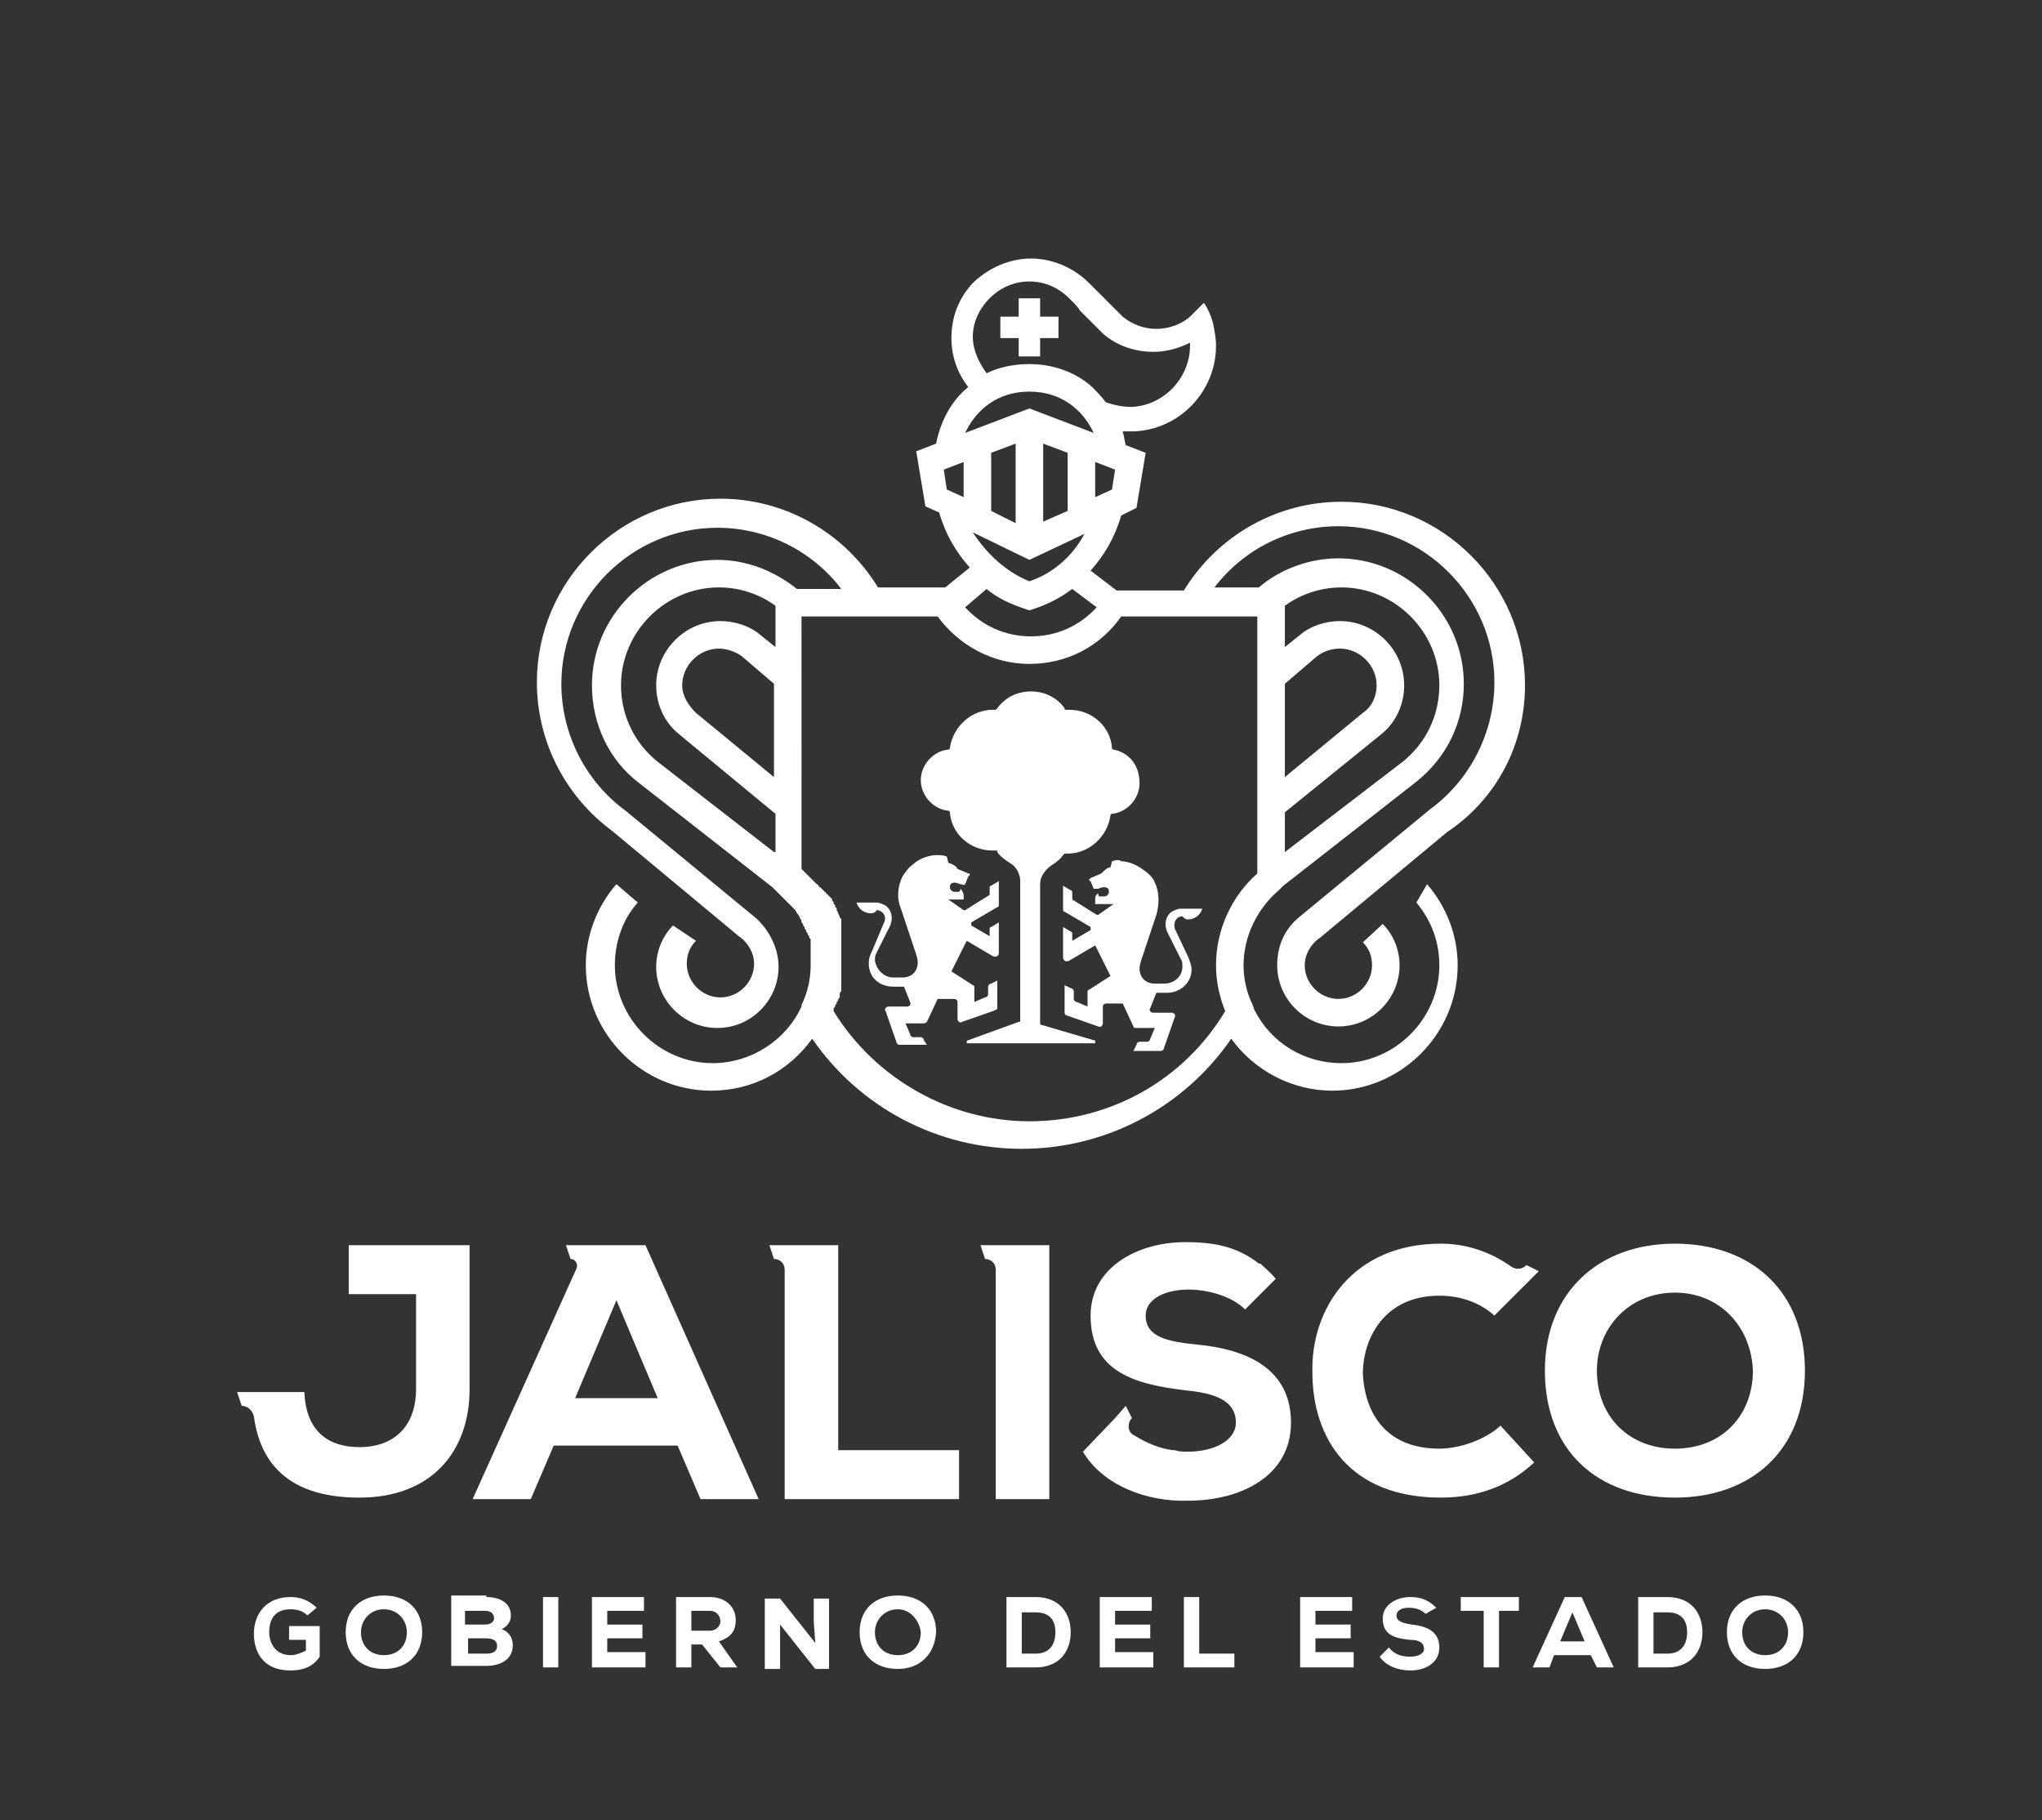 <?xml version="1.0" encoding="UTF-8"?>
<svg xmlns="http://www.w3.org/2000/svg" xmlns:xlink="http://www.w3.org/1999/xlink" version="1.1" id="Capa_1" x="0px" y="0px" width="133.5px" height="119px" viewBox="0 0 133.5 119" style="enable-background:new 0 0 133.5 119;" xml:space="preserve"><rect x="0" y="0" width="133.5" height="119" fill="#333333" stroke="none"/> <style type="text/css"> .st0{fill:#FFFFFF;} </style> <g> <path class="st0" d="M99.7,44.8c0-6.6-5.4-12-12-12c-4.2,0-8.1,2.2-10.3,5.8H73l-1.7-1.3c0.9-1,1.6-2.2,2-3.6l1-0.5l0.6-3.6 l-1.3-0.5c-0.1-0.3-0.1-0.6-0.2-0.9c0.2,0,0.4,0,0.6,0c0,0,0.1,0,0.1,0c3-0.1,5.4-2.6,5.4-5.6c0-0.5-0.1-1-0.2-1.5 c-0.2-0.7-0.5-1.2-0.6-1.3l-0.8,0.8c-0.6,0.6-1.5,0.9-2.3,0.9c-0.8,0-1.6-0.3-2.2-0.8l-1.5-1.5c-0.2-0.2-0.4-0.4-0.5-0.5l-0.2-0.2 c-1-1-2.4-1.6-3.8-1.6c-1.4,0-2.7,0.6-3.7,1.5c-1,1-1.5,2.3-1.5,3.7c0,1.2,0.4,2.3,1.1,3.2c-1.1,0.9-1.8,2.2-2.1,3.7l-1.3,0.5 l0.6,3.6l0.9,0.4c0.4,1.4,1.1,2.6,2,3.6l-1.6,1.3h-4.4c-2.2-3.6-6.1-5.8-10.3-5.8c-6.6,0-12,5.4-12,12c0,3.8,1.8,7.4,4.9,9.7 l8.3,6.9l0,0c0.6,0.4,1,1.1,1,1.8c0,1.2-1,2.2-2.2,2.2s-2.2-1-2.2-2.2c0-0.6,0.2-1.1,0.6-1.5L44,60.5c-0.7,0.7-1.1,1.7-1.1,2.7 c0,2.2,1.8,4,4,4c2.2,0,4-1.8,4-4c0-1.2-0.6-2.4-1.5-3.2v0l-8.5-7l-0.1,0.2l0.1-0.2c-2.6-1.9-4.2-5-4.2-8.3 c0-5.6,4.6-10.2,10.2-10.2c3.2,0,6.2,1.5,8.1,4h-2.9c-1.5-1.2-3.3-1.9-5.2-1.9c-4.5,0-8.2,3.7-8.2,8.2c0,2.5,1.1,4.9,3.1,6.4 l8.7,6.8l0.3,0.3c0,0,0.1,0.1,0.1,0.1c0,0,0.1,0.1,0.1,0.1c0,0,0.1,0.1,0.1,0.1c0,0,0.1,0.1,0.1,0.1c0,0,0.1,0.1,0.1,0.1 c0,0,0.1,0.1,0.1,0.1c0,0,0.1,0.1,0.1,0.1c0,0,0.1,0.1,0.1,0.1c0,0,0.1,0.1,0.1,0.1c0,0,0.1,0.1,0.1,0.1c0,0,0.1,0.1,0.1,0.1 c0,0,0.1,0.1,0.1,0.1c0,0.1,0.1,0.1,0.1,0.2c0,0,0.1,0.1,0.1,0.1c0,0.1,0.1,0.1,0.1,0.2c0,0.1,0.1,0.1,0.1,0.2c0,0.1,0,0.1,0.1,0.2 c0,0.1,0,0.1,0.1,0.2c0,0.1,0,0.1,0.1,0.2c0,0.1,0,0.1,0.1,0.2c0,0.1,0,0.1,0.1,0.2c0,0.1,0,0.1,0.1,0.2c0,0.1,0,0.1,0,0.2 c0,0.1,0,0.1,0,0.2c0,0.1,0,0.1,0,0.2c0,0.1,0,0.1,0,0.2c0,0.1,0,0.1,0,0.2c0,0,0,0.1,0,0.1c0,0.1,0,0.1,0,0.2c0,0,0,0.1,0,0.1 c0,0.1,0,0.2,0,0.3c0,0,0,0,0,0c0,0.9-0.2,1.8-0.6,2.6l0,0.1c-1,2.2-3.3,3.7-5.8,3.7c-3.5,0-6.4-2.9-6.4-6.4c0-1.5,0.5-3,1.5-4.1 l-1.4-1.2c-1.3,1.5-2,3.4-2,5.3c0,4.5,3.7,8.2,8.2,8.2c2.7,0,5.1-1.3,6.6-3.4c3.1,4.5,8.2,7.2,13.7,7.2c5.5,0,10.6-2.7,13.7-7.2 c1.5,2.1,4,3.4,6.6,3.4c4.5,0,8.2-3.7,8.2-8.2c0-1.9-0.7-3.8-2-5.3L92.6,59c1,1.2,1.5,2.6,1.5,4.1c0,3.5-2.9,6.4-6.4,6.4 c-2.4,0-4.6-1.3-5.7-3.5l-0.1-0.3c-0.4-0.8-0.6-1.7-0.6-2.6c0-1.9,0.9-3.7,2.3-4.9l0.1-0.1l0.2-0.2l8.7-6.8c2-1.6,3.1-3.9,3.1-6.4 c0-4.5-3.7-8.2-8.2-8.2c-1.9,0-3.8,0.7-5.2,1.9h-2.9c1.9-2.5,4.9-4,8.1-4c5.6,0,10.2,4.6,10.2,10.2c0,3.3-1.6,6.4-4.2,8.3l0,0 l-8.5,7v0c-1,0.8-1.5,1.9-1.5,3.2c0,2.2,1.8,4,4,4c2.2,0,4-1.8,4-4c0-1-0.4-2-1.1-2.7l-1.3,1.2c0.4,0.4,0.6,0.9,0.6,1.5 c0,1.2-1,2.2-2.2,2.2c-1.2,0-2.2-1-2.2-2.2c0-0.7,0.4-1.4,1-1.8l0,0l8.3-6.9C97.9,52.2,99.7,48.6,99.7,44.8 M45.5,46.6 c-0.5-0.5-0.9-1.1-0.9-1.8c0-1.3,1.1-2.4,2.4-2.4c0.5,0,1.1,0.2,1.5,0.5l2.1,1.8v0v5.9v0.2L45.5,46.6z M50.6,55.7L43,49.8 c-1.5-1.2-2.4-3-2.4-5c0-3.5,2.9-6.4,6.4-6.4c1.3,0,2.6,0.4,3.7,1.2v1.2v1.5l-1-0.8l0,0c-0.7-0.6-1.7-0.9-2.6-0.9 c-2.3,0-4.2,1.9-4.2,4.2c0,1.2,0.5,2.4,1.5,3.2l0,0l6.3,5.2v1.2V55.7z M63.6,34.8l3.7,1.8l3.6-1.7c-0.8,1.5-2.1,2.6-3.6,3.1 C65.8,37.4,64.5,36.2,63.6,34.8 M64.8,33.4v-3.8l1.6-0.6v5.2L64.8,33.4z M68.2,34.1V29l1.6,0.6v3.8L68.2,34.1z M72.7,32l-1.1,0.5 v-2.3l1.3,0.5L72.7,32z M64.7,19.5c0.7-0.7,1.6-1.1,2.6-1.1c1,0,1.9,0.4,2.6,1.1l0.2,0.2c0.2,0.2,0.4,0.4,0.5,0.6l1.5,1.5l0,0 c0.9,0.8,2.1,1.2,3.3,1.2c0.8,0,1.6-0.2,2.4-0.6c0,0.1,0,0.1,0,0.2c0,2.1-1.7,3.9-3.8,4c-0.6,0-1.1-0.1-1.7-0.3 c-0.3-0.4-0.6-0.7-0.9-1c-1.1-1-2.6-1.5-4.1-1.5c-1,0-2,0.2-2.8,0.6c-0.5-0.7-0.9-1.5-0.9-2.4C63.6,21.1,64,20.2,64.7,19.5 M63,32.5L61.9,32l-0.2-1.3l1.3-0.5V32.5z M67.3,25.6c2.1,0,3.5,1.2,4.2,2.7l-4.2-1.6l-4.2,1.6C63.8,26.8,65.2,25.6,67.3,25.6 M64.5,38.5c0.7,0.6,1.6,1,2.5,1.3l0.3,0.1l0.3-0.1c0.9-0.3,1.7-0.7,2.5-1.3l1.6,1.2c-1.1,1.2-2.6,1.9-4.3,1.9 c-1.7,0-3.2-0.7-4.3-1.9L64.5,38.5z M84,50.6v-5.9v0l2.1-1.8c0.4-0.3,0.9-0.5,1.5-0.5c1.3,0,2.4,1.1,2.4,2.4c0,0.7-0.3,1.4-0.9,1.8 L84,50.8V50.6z M84,39.6c1.1-0.8,2.4-1.2,3.7-1.2c3.5,0,6.4,2.9,6.4,6.4c0,2-0.9,3.8-2.4,5L84,55.7v-1.8v-0.8l6.3-5.1l0,0 c1-0.8,1.5-2,1.5-3.2c0-2.3-1.9-4.2-4.2-4.2c-0.9,0-1.9,0.3-2.6,0.9l0,0l-1,0.8v-1.8V39.6z M82.2,40.3v16.8c-1.7,1.5-2.7,3.7-2.7,6 c0,1,0.2,2,0.6,3c-2.7,4.5-7.5,7.2-12.8,7.2c-5.2,0-10.1-2.8-12.8-7.2c0,0,0-0.1,0-0.1c0-0.1,0-0.1,0.1-0.2c0-0.1,0-0.1,0.1-0.2 c0-0.1,0-0.1,0.1-0.2c0-0.1,0-0.1,0.1-0.2c0-0.1,0-0.1,0-0.2c0-0.1,0-0.1,0.1-0.2c0-0.1,0-0.1,0-0.2c0-0.1,0-0.2,0-0.2 c0-0.1,0-0.1,0-0.2c0-0.1,0-0.2,0-0.2c0-0.1,0-0.1,0-0.2c0-0.1,0-0.2,0-0.3c0,0,0-0.1,0-0.1c0-0.1,0-0.3,0-0.4c0-0.1,0-0.1,0-0.2 c0,0,0,0,0-0.1c0,0,0-0.1,0-0.1c0,0,0-0.1,0-0.1c0,0,0-0.1,0-0.1c0,0,0-0.1,0-0.1c0,0,0-0.1,0-0.1c0,0,0-0.1,0-0.1c0,0,0-0.1,0-0.1 c0,0,0-0.1,0-0.1c0,0,0-0.1,0-0.1c0,0,0-0.1,0-0.1c0,0,0-0.1,0-0.1c0,0,0-0.1,0-0.1c0,0,0-0.1,0-0.1c0,0,0-0.1,0-0.1 c0,0,0-0.1,0-0.1c0,0,0-0.1,0-0.1c0,0,0-0.1,0-0.1c0,0,0-0.1,0-0.1c0,0,0-0.1,0-0.1c0,0,0-0.1,0-0.1c0,0,0-0.1,0-0.1 c0,0,0-0.1,0-0.1c0,0,0-0.1,0-0.1c0,0,0-0.1,0-0.1c0,0,0-0.1,0-0.1c0,0,0-0.1,0-0.1c0,0,0-0.1-0.1-0.1c0,0,0,0,0-0.1 c-0.1-0.1-0.1-0.3-0.2-0.4c0,0,0,0,0-0.1c0,0,0-0.1-0.1-0.1c0,0,0,0,0-0.1c0,0,0-0.1-0.1-0.1c0,0,0-0.1,0-0.1c0,0,0-0.1-0.1-0.1 c0,0,0-0.1,0-0.1c0,0,0-0.1-0.1-0.1c0,0,0-0.1-0.1-0.1c0,0,0-0.1-0.1-0.1c0,0,0-0.1-0.1-0.1c0,0,0-0.1-0.1-0.1c0,0,0-0.1-0.1-0.1 c0,0,0-0.1-0.1-0.1c0,0,0-0.1-0.1-0.1c0,0-0.1-0.1-0.1-0.1c0,0,0-0.1-0.1-0.1c0,0-0.1-0.1-0.1-0.1c0,0,0,0-0.1-0.1 c0,0-0.1-0.1-0.1-0.1c0,0,0,0-0.1-0.1c0,0-0.1-0.1-0.1-0.1c0,0,0,0-0.1-0.1c0,0-0.1-0.1-0.1-0.1c0,0,0,0-0.1-0.1 c0,0-0.1-0.1-0.1-0.1c0,0,0,0-0.1-0.1c0,0,0,0,0,0V40.3h8.9c1.4,1.9,3.6,3.1,6,3.1c2.4,0,4.6-1.1,6-3.1H82.2z"></path> <polygon class="st0" points="66.6,23.3 68,23.3 68,22.1 69.2,22.1 69.2,20.7 68,20.7 68,19.5 66.6,19.5 66.6,20.7 65.4,20.7 65.4,22.1 66.6,22.1 "></polygon> <path class="st0" d="M72.7,56.3l-0.1,0.4c-0.2,0-0.4,0.2-0.6,0.4c0,0-0.7,0.3-0.7,0.3c0,0-0.1,0.1-0.1,0.1c0,0,0,0.1,0.1,0.1 c0,0,0,0,0,0l0.2,0.5c0.1,0,0.2,0,0.3,0c0.2-0.1,0.3-0.1,0.4-0.1c0.2,0,0.3,0.1,0.3,0.3c0,0.1-0.1,0.3-0.3,0.3h-0.1 c-0.1,0-0.1,0-0.2,0c-0.1,0-0.1-0.1-0.1-0.2c-0.2,0.1-0.2,0.3-0.2,0.4c0,0.1,0,0.2,0,0.3h1.2l-1,0.7c0,0-0.1,0-0.1,0l-1.6-1v-0.4 c0-0.1,0-0.2-0.1-0.2l-0.5-0.3v1.5c0,0.1,0,0.2,0.1,0.2l1.7,1c0,0.1,0,0.1,0,0.2l-1.2,0.7v-0.4c0-0.1,0-0.2-0.1-0.2l-0.5-0.3v2 c0,0.2,0.2,0.3,0.4,0.2l1.7-1l1,2l-1.4,0.9c-0.1,0-0.1,0.1-0.1,0.2v0.9l-0.7-0.3c-0.1,0-0.2-0.1-0.2-0.2v-0.5 c0-0.1-0.1-0.2-0.2-0.2l-0.4-0.2v1.8c0,0.1,0.1,0.2,0.2,0.2l2,0.7c0.2,0.1,0.3-0.1,0.3-0.2l0-1.1c0-0.1,0.1-0.2,0.2-0.2h1.1 l0.7,1.5c0,0.1,0.1,0.1,0.2,0.1h1.2l-0.3,0.7c0,0.1-0.1,0.2-0.2,0.2h-0.5c-0.1,0-0.2,0.1-0.2,0.2l-0.2,0.4h1.8 c0.1,0,0.2-0.1,0.2-0.2l0.7-2c0.1-0.2-0.1-0.3-0.2-0.3l-1.2,0c-0.2,0-0.3-0.2-0.2-0.3l0.4-1h0.7c0.9,0,1.6-0.7,1.6-1.5 c0-0.3-0.1-0.5-0.2-0.8l-0.9-1.9c-0.1-0.4,0.1-0.8,0.5-0.8h0c0.1,0.1,0.2,0.2,0.3,0.2l0.1,0c0.4,0,0.8-0.3,0.9-0.7h-1.4 c-0.2,0-0.4,0.1-0.6,0.2c-0.4,0.3-0.5,0.8-0.3,1.3l0.9,1.8c0.1,0.1,0.1,0.3,0.1,0.5c0,0.6-0.5,1.1-1.2,1.1h-0.6c-0.6,0-1-0.4-1-1 c0-0.2,0.1-0.5,0.1-0.5l1-3c0.2-0.7,0.2-1.5-0.1-2.1c-0.1-0.3-0.4-0.6-0.7-0.8c-0.5-0.4-1.1-0.6-1.5-0.6 C73.2,56.2,73,56.2,72.7,56.3"></path> <path class="st0" d="M72.8,49c-0.1,0-0.1-0.1-0.1-0.1c-0.1-1.4-1.3-2.5-2.8-2.5c-0.1,0-0.1,0-0.2,0c-0.1,0-0.1,0-0.1-0.1 c-0.5-0.7-1.3-1.1-2.2-1.1c-0.9,0-1.7,0.4-2.2,1.1c0,0-0.1,0.1-0.1,0.1c-0.1,0-0.1,0-0.2,0c-1.4,0-2.6,1.1-2.8,2.5 c0,0.1-0.1,0.1-0.1,0.1c-1,0.1-1.8,1-1.8,2c0,1,0.8,1.9,1.8,2c0.1,0,0.1,0.1,0.1,0.1c0.1,1.4,1.3,2.5,2.8,2.5c0.1,0,0.1,0,0.2,0 c0.1,0,0.1,0,0.1,0.1c0.2,0.3,0.5,0.5,0.8,0.7c0,0,0,0,0,0c0.4,0.2,0.7,0.7,0.7,1.2l0,9.1c0,0.1,0,0.1-0.1,0.1l-3.3,1.2 c-0.1,0-0.1,0.1-0.1,0.1v0.1l4.2,0h0l4.2,0v0h0v-0.1c0-0.1,0-0.1-0.1-0.1L68.1,67c-0.1,0-0.1-0.1-0.1-0.1l0-9.1 c0-0.5,0.3-0.9,0.7-1.2c0.3-0.2,0.6-0.4,0.8-0.7c0,0,0.1-0.1,0.1-0.1c0.1,0,0.1,0,0.2,0c1.4,0,2.6-1.1,2.8-2.5 c0-0.1,0.1-0.1,0.1-0.1c1-0.1,1.8-1,1.8-2C74.5,50,73.8,49.2,72.8,49"></path> <path class="st0" d="M65.2,65.9v-1.8l-0.4,0.2c-0.1,0-0.2,0.1-0.2,0.2V65c0,0.1-0.1,0.2-0.2,0.2l-0.7,0.3v-0.9c0-0.1,0-0.2-0.1-0.2 l-1.4-0.9l1-2l1.7,1c0.2,0.1,0.4,0,0.4-0.2v-2l-0.5,0.3c-0.1,0-0.1,0.1-0.1,0.2v0.4l-1.2-0.7c0-0.1,0-0.1,0-0.2l1.7-1 c0.1,0,0.1-0.1,0.1-0.2v-1.5l-0.5,0.3c-0.1,0-0.1,0.1-0.1,0.2v0.4l-1.6,1c0,0-0.1,0-0.1,0l-1-0.7H63c0-0.1,0-0.2,0-0.3 c0-0.1-0.1-0.3-0.2-0.4c0,0.1-0.1,0.2-0.1,0.2c0,0-0.1,0-0.2,0h-0.1c-0.1,0-0.3-0.1-0.3-0.3c0-0.2,0.1-0.3,0.3-0.3 c0.1,0,0.1,0,0.4,0.1c0.1,0,0.2,0.1,0.3,0l0.2-0.5c0,0,0,0,0,0c0,0,0.1-0.1,0.1-0.1c0-0.1,0-0.1-0.1-0.1c0,0-0.7-0.3-0.7-0.3 c-0.1-0.2-0.3-0.3-0.6-0.4l-0.1-0.4c-0.2-0.1-0.4-0.1-0.7-0.1c-0.4,0-1.1,0.2-1.5,0.6c-0.3,0.2-0.5,0.5-0.7,0.8 c-0.3,0.6-0.4,1.4-0.1,2.1l1,3c0,0,0.1,0.3,0.1,0.5c0,0.6-0.4,1-1,1h-0.6c-0.6,0-1.1-0.5-1.2-1.1c0-0.2,0-0.3,0.1-0.5l0.9-1.8 c0.2-0.5,0.1-1-0.3-1.3c-0.2-0.1-0.4-0.2-0.6-0.2H56c0.1,0.4,0.5,0.7,0.9,0.7l0.1,0c0.1,0,0.3-0.1,0.3-0.2h0c0.4,0,0.7,0.4,0.5,0.8 L57,62.2c-0.1,0.2-0.2,0.4-0.2,0.8c0,0.9,0.7,1.5,1.6,1.5h0.7l0.4,1c0.1,0.2-0.1,0.3-0.2,0.3l-1.2,0c-0.2,0-0.3,0.2-0.2,0.3l0.7,2 c0,0.1,0.1,0.2,0.2,0.2h1.8L60.4,68c0-0.1-0.1-0.2-0.2-0.2h-0.5c-0.1,0-0.2-0.1-0.2-0.2l-0.3-0.7h1.2c0.1,0,0.2-0.1,0.2-0.1 l0.7-1.5h1.1c0.1,0,0.2,0.1,0.2,0.2l0,1.1c0,0.2,0.2,0.3,0.3,0.2l2-0.7C65.1,66,65.2,66,65.2,65.9"></path> <path class="st0" d="M20.1,105.6c-0.3-0.3-0.7-0.4-1.1-0.4c-0.9,0-1.4,0.5-1.4,1.5c0,0.7,0.4,1.5,1.4,1.5c0.3,0,0.6-0.1,1-0.3v-0.7 h-1.1v-0.9h2v2c-0.4,0.6-1,0.9-1.9,0.9c-1.8,0-2.4-1.2-2.4-2.4c0-1.3,0.8-2.4,2.4-2.4c0.6,0,1.2,0.2,1.7,0.7L20.1,105.6z M25.1,109.1c-1.5,0-2.5-0.9-2.5-2.4c0-1.5,1-2.4,2.5-2.4c1.5,0,2.5,0.9,2.5,2.4C27.6,108.2,26.6,109.1,25.1,109.1 M25.1,105.2 c-0.9,0-1.5,0.7-1.5,1.5c0,0.9,0.6,1.5,1.5,1.5c0.9,0,1.5-0.6,1.5-1.5C26.6,105.9,26,105.2,25.1,105.2 M31.8,104.4 c0.9,0,1.6,0.4,1.6,1.2c0,0.4-0.2,0.7-0.6,0.9c0.6,0.2,0.8,0.8,0.7,1.3c-0.1,0.7-0.8,1.1-1.7,1.1h-2.3v-4.6H31.8z M30.5,106.2h1.2 c0.4,0,0.6-0.2,0.6-0.4c0-0.3-0.2-0.5-0.6-0.5h-1.3V106.2z M30.5,108.1h1.3c0.5,0,0.7-0.2,0.7-0.5c0-0.3-0.2-0.5-0.7-0.5h-1.2 V108.1z M35.5,104.4h1v4.6h-1V104.4z M42.2,109h-3.5v-4.6h3.4v0.9h-2.4v0.9h2.3v0.9h-2.3v0.9h2.5V109z M48.2,109h-1.1l-1.2-1.5 h-0.7v1.5h-1v-4.6h2.2c1.1,0,1.7,0.7,1.7,1.5c0,0.6-0.2,1.1-1.1,1.4L48.2,109L48.2,109z M45.2,105.3v1.3h1.2c0.5,0,0.7-0.4,0.7-0.6 c0-0.3-0.2-0.7-0.7-0.7H45.2z M53.3,107.4l-0.1-1.4v-1.5h1v4.6h-0.9l-2.3-2.9l0,1.5v1.4h-1v-4.6H51L53.3,107.4z M58.7,109.1 c-1.5,0-2.5-0.9-2.5-2.4c0-1.5,1-2.4,2.5-2.4c1.5,0,2.5,0.9,2.5,2.4C61.1,108.2,60.1,109.1,58.7,109.1 M58.7,105.2 c-0.9,0-1.5,0.7-1.5,1.5c0,0.9,0.6,1.5,1.5,1.5c0.9,0,1.5-0.6,1.5-1.5C60.1,105.9,59.5,105.2,58.7,105.2 M67.7,104.4 c1.6,0,2.3,1.1,2.3,2.3c0,1.2-0.7,2.3-2.3,2.3h-1.9v-4.6H67.7z M66.8,108.1h0.9c1,0,1.3-0.7,1.3-1.4c0-0.7-0.3-1.3-1.3-1.3h-0.9 V108.1z M75.4,109h-3.5v-4.6h3.4v0.9h-2.4v0.9h2.3v0.9h-2.3v0.9h2.5V109z M78.4,104.4v3.7h2.3v0.9h-3.3v-4.6H78.4z M88.5,109H85 v-4.6h3.4v0.9H86v0.9h2.3v0.9H86v0.9h2.5V109z M93.2,105.5c-0.3-0.3-0.7-0.4-1.1-0.4c-0.5,0-0.8,0.2-0.8,0.5c0,0.4,0.4,0.5,1,0.6 c0.9,0.1,1.8,0.4,1.8,1.5c0,1-0.9,1.5-1.9,1.5c-0.8,0-1.6-0.3-2-0.9l0.6-0.6c0.4,0.5,0.9,0.6,1.4,0.6c0.5,0,0.9-0.2,0.9-0.5 c0-0.4-0.3-0.6-0.9-0.6c-1-0.1-1.8-0.3-1.8-1.4c0-0.9,0.9-1.4,1.8-1.4c0.7,0,1.2,0.2,1.7,0.7L93.2,105.5z M96.9,105.3h-1.4v-0.9 h3.8v0.9H98v3.7h-1V105.3z M104,108.2h-2.4l-0.3,0.8h-1.1l2.1-4.6h1.1l2.1,4.6h-1.1L104,108.2z M102.8,105.4l-0.8,1.9h1.6 L102.8,105.4z M109,104.4c1.6,0,2.3,1.1,2.3,2.3c0,1.2-0.7,2.3-2.3,2.3h-1.9v-4.6H109z M108.1,108.1h0.9c1,0,1.3-0.7,1.3-1.4 c0-0.7-0.3-1.3-1.3-1.3h-0.9V108.1z M115.4,109.1c-1.5,0-2.5-0.9-2.5-2.4c0-1.5,1-2.4,2.5-2.4c1.5,0,2.5,0.9,2.5,2.4 C117.9,108.2,116.9,109.1,115.4,109.1 M115.4,105.2c-0.9,0-1.5,0.7-1.5,1.5c0,0.9,0.6,1.5,1.5,1.5c0.9,0,1.5-0.6,1.5-1.5 C116.9,105.9,116.3,105.2,115.4,105.2 M22.8,81.4v3.2h4.4v6.2c0,2.4-1.4,3.8-3.7,3.8c-2,0-3.5-1-3.6-3.6h-3.4h-1l0.3,0.9 c0.4,0,0.7,0.3,0.8,0.7c0.5,3.7,3,5.3,6.9,5.3c4.7,0,7.2-3,7.2-7.1v-9.4H22.8z M42.2,81.4h-3.8l0,0H37l0.3,0.9 c0.3,0,0.5,0.3,0.4,0.6l-6.8,15.1h3.8l1.5-3.5h8.1l1.5,3.5h3.8L42.2,81.4z M37.6,91.4l2.7-6.4l2.7,6.4H37.6z M54.8,94.7V81.4h-3.5 v0h-1l0.3,0.9c0.4,0,0.7,0.3,0.7,0.7v15h11.4v-3.2H54.8z M109.5,97.9c-5.1,0-8.5-3.1-8.5-8.3c0-5.1,3.5-8.3,8.5-8.3 c5.1,0,8.5,3.2,8.5,8.3C118,94.8,114.5,97.9,109.5,97.9 M109.5,84.5c-3,0-5.1,2.3-5.1,5.1c0,3,2.1,5.1,5.1,5.1 c3.1,0,5.1-2.2,5.1-5.1C114.5,86.8,112.5,84.5,109.5,84.5 M65.1,81.4L65.1,81.4h-1l0.3,0.9c0.4,0,0.7,0.3,0.7,0.7v15h3.5V81.4H65.1 z M83.4,83.6c-0.3-0.4-0.7-0.7-1-1c0,0,0,0-0.1,0c-1.4-1.1-2.9-1.4-4.8-1.4c-3.2,0-6.2,1.7-6.2,4.8c0,3.7,2.9,4.5,6.3,4.9 c2.1,0.2,3.2,0.8,3.2,2.1c0,1.1-1.3,1.9-3.2,1.9c-0.2,0-0.5,0-0.8-0.1l-0.1,0c-0.9-0.1-1.8-0.5-2.6-1c-0.4-0.2-0.4-0.8-0.1-1.1 l-0.4-0.8l-0.7,0.8c0,0,0,0,0,0l-2.1,2.2c1.3,2.2,4.2,3.3,6.9,3.2c3.4,0,6.7-1.6,6.7-5.1c0-3.6-3-4.8-6.1-5.1 c-2-0.2-3.4-0.5-3.4-1.9c0-1.1,1.3-1.7,2.8-1.7c1.2,0,2.8,0.4,3.7,1.3L83.4,83.6z M94.1,94.7c-3.7,0-4.9-2.6-5-4.9 c0-2.3,1.4-5.1,5-5.1c1.3,0,2.6,0.4,3.6,1.3l2-2l0.9-0.9l-0.8-0.4c-0.3,0.3-0.7,0.3-1,0.1c-1.4-1-3-1.5-4.6-1.5 c-5.8,0-8.5,4.3-8.4,8.4c0,4.3,2.4,8.2,8.4,8.2c2.3,0,4.4-0.7,6.1-2.3l-2.2-2.4C97,94.2,95.3,94.7,94.1,94.7"></path> </g> </svg>
